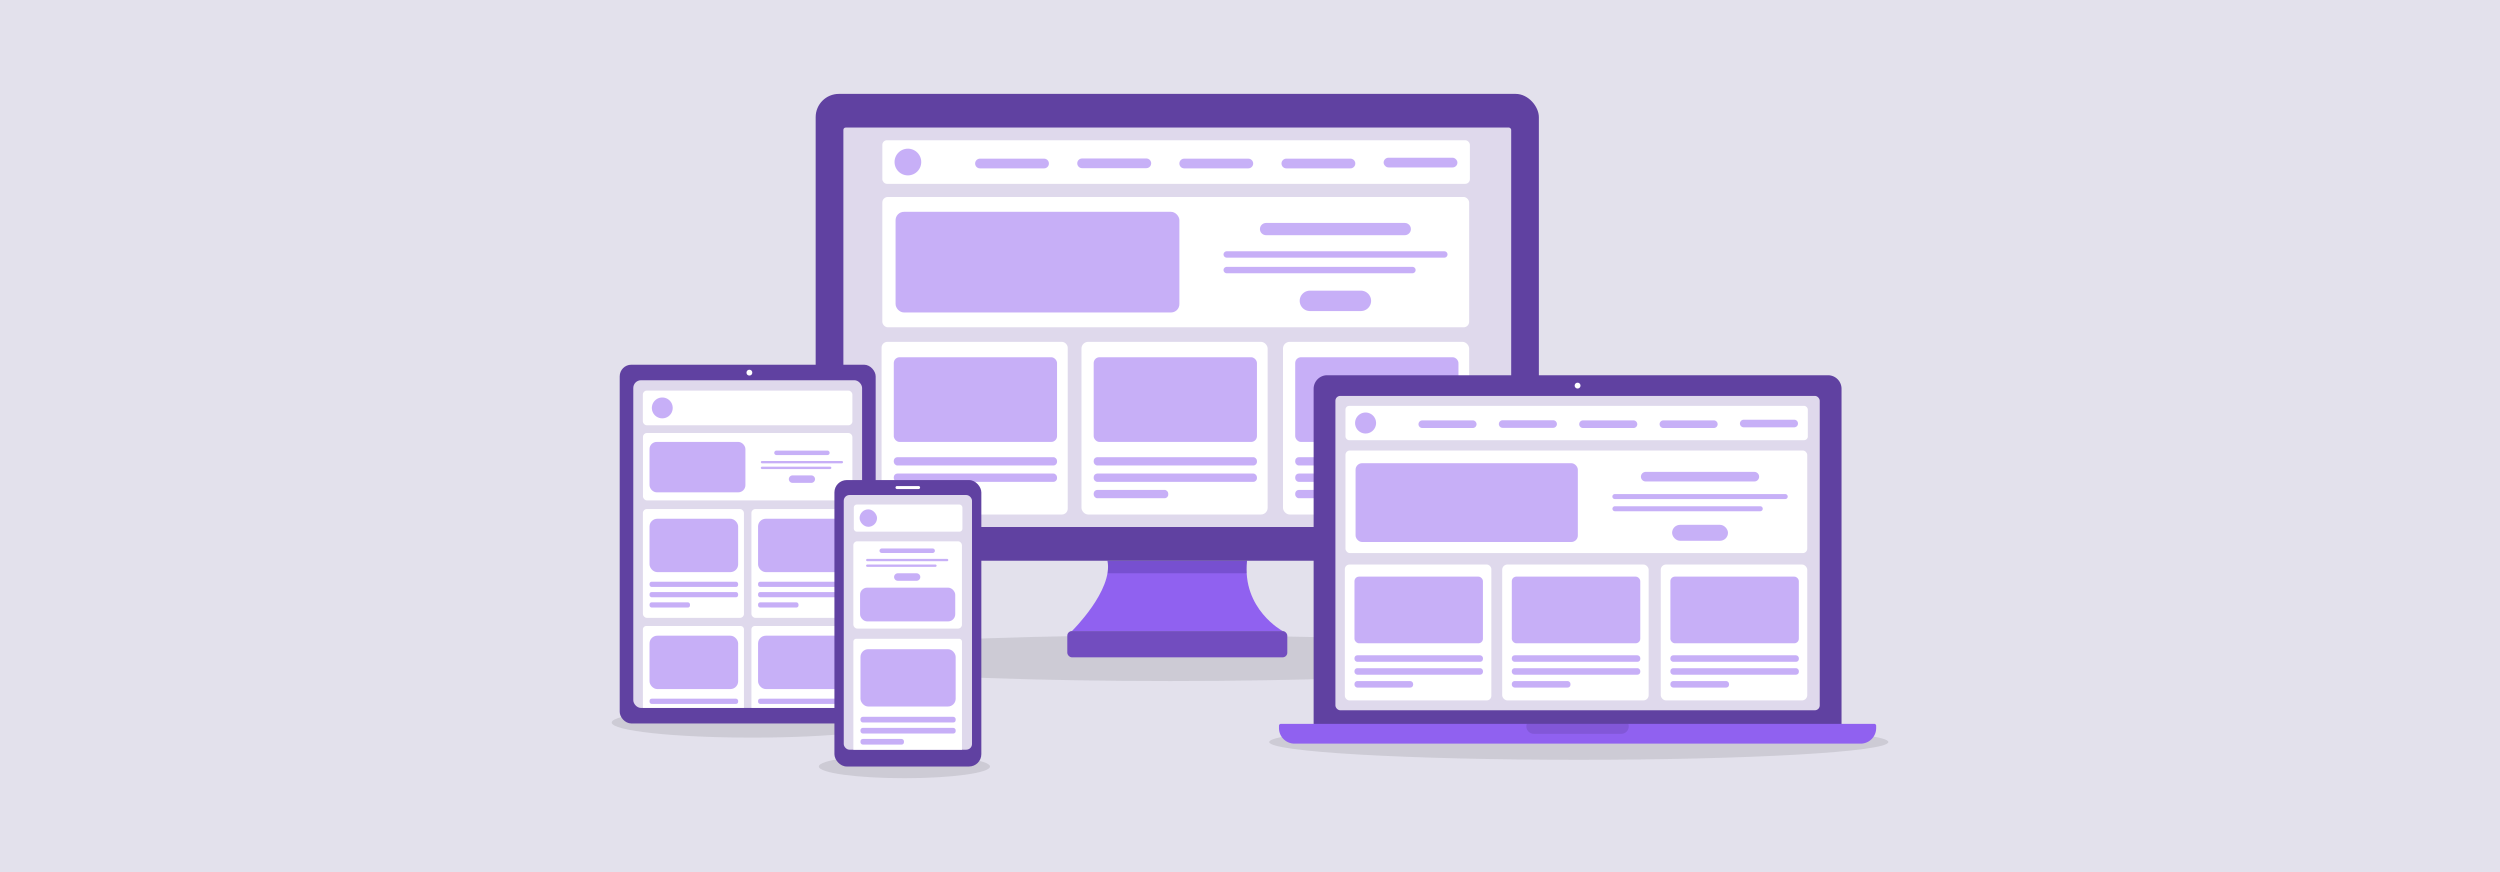 <svg xmlns="http://www.w3.org/2000/svg" viewBox="0 0 860 300"><defs><style>.a{fill:#e3e1ec;}.b{opacity:0.1;}.c,.i{fill:#9061f0;}.d{fill:#6041a1;}.e{fill:#724dbf;}.f,.g{fill:#fff;}.f{opacity:0.8;}.h,.i{opacity:0.5;}.j{fill:#150d53;opacity:0.2;}</style></defs><rect class="a" width="860" height="300"/><ellipse class="b" cx="402.62" cy="226.41" rx="126.75" ry="7.87"/><ellipse class="b" cx="258.79" cy="248.56" rx="48.37" ry="5.18"/><ellipse class="b" cx="311.12" cy="263.68" rx="29.44" ry="4.02"/><ellipse class="b" cx="543.1" cy="255.26" rx="106.49" ry="6.11"/><path class="c" d="M441.23,217.08H368.74s14.26-14,12.24-24.2h48C427.18,209.57,441.23,217.08,441.23,217.08Z"/><rect class="d" x="280.59" y="32.3" width="248.78" height="160.59" rx="7.99"/><rect class="e" x="367.15" y="217.08" width="75.68" height="9.04" rx="1.6"/><rect class="f" x="290.12" y="43.88" width="229.73" height="137.42" rx="0.8"/><rect class="g" x="303.52" y="48.24" width="202.12" height="15" rx="1.59"/><g class="h"><path class="c" d="M394.29,57.85H372.24a1.66,1.66,0,0,1-1.66-1.67h0a1.66,1.66,0,0,1,1.66-1.66h22.05A1.66,1.66,0,0,1,396,56.18h0A1.67,1.67,0,0,1,394.29,57.85Z"/></g><g class="h"><path class="c" d="M429.42,57.92H407.37a1.66,1.66,0,0,1-1.66-1.67h0a1.66,1.66,0,0,1,1.66-1.67h22.05a1.67,1.67,0,0,1,1.67,1.67h0A1.67,1.67,0,0,1,429.42,57.92Z"/></g><path class="i" d="M359.16,57.92H337.11a1.66,1.66,0,0,1-1.66-1.67h0a1.66,1.66,0,0,1,1.66-1.67h22.05a1.66,1.66,0,0,1,1.66,1.67h0A1.66,1.66,0,0,1,359.16,57.92Z"/><path class="i" d="M464.55,57.92H442.5a1.66,1.66,0,0,1-1.66-1.67h0a1.66,1.66,0,0,1,1.66-1.67h22.05a1.67,1.67,0,0,1,1.67,1.67h0A1.67,1.67,0,0,1,464.55,57.92Z"/><rect class="i" x="475.97" y="54.26" width="25.38" height="3.34" rx="1.67"/><path class="i" d="M312.31,60.33h0a4.59,4.59,0,0,1-4.58-4.59h0a4.58,4.58,0,0,1,4.58-4.59h0a4.58,4.58,0,0,1,4.59,4.59h0A4.59,4.59,0,0,1,312.31,60.33Z"/><rect class="g" x="303.26" y="117.6" width="64.04" height="59.39" rx="2"/><rect class="i" x="307.46" y="157.27" width="56.16" height="2.86" rx="1.25"/><rect class="i" x="307.46" y="162.9" width="56.16" height="2.86" rx="1.25"/><rect class="i" x="307.46" y="168.53" width="25.65" height="2.86" rx="1.25"/><rect class="i" x="307.46" y="122.89" width="56.16" height="29.14" rx="2"/><rect class="g" x="372.03" y="117.6" width="64.04" height="59.39" rx="2.29"/><rect class="i" x="376.23" y="157.27" width="56.16" height="2.86" rx="1.25"/><rect class="i" x="376.23" y="162.9" width="56.16" height="2.86" rx="1.25"/><rect class="i" x="376.23" y="168.53" width="25.65" height="2.86" rx="1.25"/><rect class="i" x="376.23" y="122.89" width="56.16" height="29.14" rx="2"/><rect class="g" x="441.35" y="117.6" width="64.04" height="59.39" rx="2.29"/><rect class="i" x="445.55" y="157.27" width="56.16" height="2.86" rx="1.25"/><rect class="i" x="445.55" y="162.9" width="56.16" height="2.86" rx="1.25"/><rect class="i" x="445.55" y="168.53" width="25.65" height="2.86" rx="1.25"/><rect class="i" x="445.55" y="122.89" width="56.16" height="29.14" rx="2"/><rect class="g" x="303.52" y="67.76" width="201.87" height="44.83" rx="1.9"/><path class="i" d="M496.81,88.63H422a1.1,1.1,0,0,1-1.1-1.1h0a1.09,1.09,0,0,1,1.1-1.09h74.85a1.09,1.09,0,0,1,1.09,1.09h0A1.09,1.09,0,0,1,496.81,88.63Z"/><path class="i" d="M485.84,94H422a1.1,1.1,0,0,1-1.1-1.1h0a1.09,1.09,0,0,1,1.1-1.09h63.88a1.09,1.09,0,0,1,1.09,1.09h0A1.09,1.09,0,0,1,485.84,94Z"/><g class="h"><path class="c" d="M483.24,80.9H435.53a2.11,2.11,0,0,1-2.11-2.1h0a2.11,2.11,0,0,1,2.11-2.1h47.71a2.1,2.1,0,0,1,2.1,2.1h0A2.1,2.1,0,0,1,483.24,80.9Z"/></g><path class="i" d="M468.15,107H450.61a3.52,3.52,0,0,1-3.51-3.5h0a3.52,3.52,0,0,1,3.51-3.51h17.54a3.52,3.52,0,0,1,3.51,3.51h0A3.52,3.52,0,0,1,468.15,107Z"/><rect class="i" x="308.08" y="72.87" width="97.63" height="34.62" rx="2.88"/><path class="j" d="M428.86,197.2H381s.16-1.55.16-2.07a13.88,13.88,0,0,0-.19-2.25h48s-.15,1.73-.15,2.25S428.86,197.2,428.86,197.2Z"/><rect class="d" x="213.18" y="125.46" width="88.05" height="123.41" rx="4"/><rect class="f" x="217.85" y="130.8" width="78.71" height="112.73" rx="2.67"/><circle class="g" cx="257.79" cy="128.19" r="1"/><path class="g" d="M222.32,215.35h32.44a1.16,1.16,0,0,1,1.16,1.16v27a0,0,0,0,1,0,0H221.16a0,0,0,0,1,0,0v-27A1.16,1.16,0,0,1,222.32,215.35Z"/><rect class="i" x="223.44" y="240.35" width="30.48" height="1.8" rx="0.73"/><rect class="i" x="223.44" y="218.68" width="30.48" height="18.36" rx="2.67"/><path class="g" d="M259.65,215.35h32.44a1.16,1.16,0,0,1,1.16,1.16v27a0,0,0,0,1,0,0H258.49a0,0,0,0,1,0,0v-27A1.16,1.16,0,0,1,259.65,215.35Z"/><rect class="i" x="260.77" y="240.35" width="30.48" height="1.8" rx="0.73"/><g class="h"><rect class="c" x="260.77" y="218.68" width="30.48" height="18.36" rx="2.67"/></g><rect class="g" x="221.18" y="148.96" width="72.04" height="23.17" rx="1.33"/><path class="i" d="M289.6,159.38H262.13a.4.4,0,0,1-.4-.4h0a.4.4,0,0,1,.4-.4H289.6a.4.4,0,0,1,.4.4h0A.4.4,0,0,1,289.6,159.38Z"/><path class="i" d="M285.57,161.35H262.13a.4.4,0,0,1-.4-.41h0a.4.4,0,0,1,.4-.4h23.44a.4.4,0,0,1,.41.4h0A.41.41,0,0,1,285.57,161.35Z"/><g class="h"><path class="c" d="M284.62,156.55H267.11a.78.78,0,0,1-.77-.77h0a.78.78,0,0,1,.77-.78h17.51a.77.77,0,0,1,.77.78h0A.77.77,0,0,1,284.62,156.55Z"/></g><path class="i" d="M279.08,166.11h-6.43a1.29,1.29,0,0,1-1.29-1.29h0a1.29,1.29,0,0,1,1.29-1.28h6.43a1.29,1.29,0,0,1,1.29,1.28h0A1.29,1.29,0,0,1,279.08,166.11Z"/><rect class="i" x="223.44" y="152.02" width="32.98" height="17.34" rx="2.46"/><rect class="g" x="221.16" y="175.12" width="34.76" height="37.42" rx="1.33"/><rect class="i" x="223.44" y="200.11" width="30.48" height="1.8" rx="0.73"/><rect class="i" x="223.44" y="203.66" width="30.48" height="1.8" rx="0.73"/><rect class="i" x="223.44" y="207.2" width="13.92" height="1.8" rx="0.73"/><rect class="i" x="223.44" y="178.45" width="30.48" height="18.36" rx="2.67"/><rect class="g" x="258.49" y="175.12" width="34.76" height="37.42" rx="1.33"/><rect class="i" x="260.77" y="200.11" width="30.48" height="1.8" rx="0.73"/><rect class="i" x="260.77" y="203.66" width="30.48" height="1.8" rx="0.73"/><rect class="i" x="260.77" y="207.2" width="13.92" height="1.8" rx="0.73"/><rect class="i" x="260.77" y="178.45" width="30.48" height="18.36" rx="2.67"/><rect class="g" x="221.14" y="134.37" width="72.08" height="11.92" rx="1.33"/><path class="i" d="M227.83,143.91h0a3.58,3.58,0,0,1-3.59-3.58h0a3.59,3.59,0,0,1,3.59-3.59h0a3.58,3.58,0,0,1,3.58,3.59h0A3.58,3.58,0,0,1,227.83,143.91Z"/><rect class="d" x="287.04" y="165.14" width="50.54" height="98.54" rx="4.25"/><rect class="f" x="290.25" y="170.29" width="44.12" height="87.61" rx="1.97"/><path class="g" d="M316,168.23h-7.43a.51.51,0,0,1-.51-.52h0a.51.51,0,0,1,.51-.51H316a.51.51,0,0,1,.51.51h0A.51.51,0,0,1,316,168.23Z"/><path class="g" d="M294.54,219.74h35.38a1,1,0,0,1,1,1V257.9a0,0,0,0,1,0,0H293.56a0,0,0,0,1,0,0V220.71A1,1,0,0,1,294.54,219.74Z"/><rect class="i" x="296.01" y="246.59" width="32.74" height="1.94" rx="0.79"/><rect class="i" x="296.01" y="250.39" width="32.74" height="1.94" rx="0.79"/><rect class="i" x="296.01" y="254.2" width="14.95" height="1.94" rx="0.79"/><rect class="i" x="296.01" y="223.32" width="32.74" height="19.72" rx="2.67"/><rect class="g" x="293.71" y="173.56" width="37.36" height="9.34" rx="1"/><rect class="i" x="295.7" y="175.22" width="6" height="6" rx="3"/><rect class="g" x="293.55" y="186.21" width="37.36" height="30.02" rx="1.32"/><g class="h"><path class="c" d="M325.81,193.06H298.34a.4.4,0,0,1-.4-.4h0a.4.4,0,0,1,.4-.4h27.47a.4.4,0,0,1,.4.4h0A.4.4,0,0,1,325.81,193.06Z"/></g><path class="i" d="M321.79,195H298.34a.4.4,0,0,1-.4-.4h0a.4.4,0,0,1,.4-.4h23.45a.4.4,0,0,1,.4.4h0A.4.4,0,0,1,321.79,195Z"/><g class="h"><path class="c" d="M320.83,190.23H303.32a.78.78,0,0,1-.77-.78h0a.78.78,0,0,1,.77-.77h17.51a.77.77,0,0,1,.77.77h0A.77.77,0,0,1,320.83,190.23Z"/></g><path class="i" d="M315.3,199.79h-6.44a1.29,1.29,0,0,1-1.29-1.29h0a1.29,1.29,0,0,1,1.29-1.29h6.44a1.29,1.29,0,0,1,1.28,1.29h0A1.29,1.29,0,0,1,315.3,199.79Z"/><rect class="i" x="295.86" y="202.15" width="32.74" height="11.61" rx="2.46"/><path class="d" d="M456.55,129.08H628.82a4.67,4.67,0,0,1,4.67,4.67v116a0,0,0,0,1,0,0H451.89a0,0,0,0,1,0,0v-116A4.67,4.67,0,0,1,456.55,129.08Z"/><rect class="f" x="459.38" y="136.19" width="166.61" height="108.14" rx="1.67"/><rect class="g" x="462.84" y="139.62" width="159.05" height="11.8" rx="1.25"/><g class="h"><path class="c" d="M534.27,147.18H516.92a1.31,1.31,0,0,1-1.31-1.31h0a1.31,1.31,0,0,1,1.31-1.31h17.35a1.31,1.31,0,0,1,1.31,1.31h0A1.31,1.31,0,0,1,534.27,147.18Z"/><path class="c" d="M561.91,147.24H544.57a1.32,1.32,0,0,1-1.32-1.32h0a1.32,1.32,0,0,1,1.32-1.31h17.34a1.31,1.31,0,0,1,1.31,1.31h0A1.31,1.31,0,0,1,561.91,147.24Z"/><path class="c" d="M506.62,147.24H489.28a1.32,1.32,0,0,1-1.32-1.32h0a1.32,1.32,0,0,1,1.32-1.31h17.34a1.31,1.31,0,0,1,1.31,1.31h0A1.31,1.31,0,0,1,506.62,147.24Z"/><path class="c" d="M589.56,147.24H572.21a1.32,1.32,0,0,1-1.31-1.32h0a1.31,1.31,0,0,1,1.31-1.31h17.35a1.31,1.31,0,0,1,1.31,1.31h0A1.32,1.32,0,0,1,589.56,147.24Z"/><path class="c" d="M617.2,147H599.86a1.31,1.31,0,0,1-1.32-1.31h0a1.32,1.32,0,0,1,1.32-1.31H617.2a1.31,1.31,0,0,1,1.31,1.31h0A1.3,1.3,0,0,1,617.2,147Z"/></g><path class="i" d="M469.76,149.13h0a3.61,3.61,0,0,1-3.61-3.61h0a3.61,3.61,0,0,1,3.61-3.61h0a3.61,3.61,0,0,1,3.61,3.61h0A3.61,3.61,0,0,1,469.76,149.13Z"/><rect class="g" x="462.63" y="194.2" width="50.39" height="46.74" rx="1.57"/><rect class="i" x="465.94" y="225.42" width="44.2" height="2.25" rx="0.98"/><rect class="i" x="465.94" y="229.85" width="44.2" height="2.25" rx="0.98"/><rect class="i" x="465.94" y="234.28" width="20.18" height="2.25" rx="0.98"/><rect class="i" x="465.94" y="198.36" width="44.19" height="22.93" rx="1.57"/><rect class="g" x="516.75" y="194.2" width="50.39" height="46.74" rx="1.8"/><rect class="i" x="520.06" y="225.42" width="44.2" height="2.25" rx="0.98"/><rect class="i" x="520.06" y="229.85" width="44.2" height="2.25" rx="0.98"/><rect class="i" x="520.06" y="234.28" width="20.18" height="2.25" rx="0.98"/><rect class="i" x="520.06" y="198.36" width="44.19" height="22.93" rx="1.57"/><rect class="g" x="571.3" y="194.2" width="50.39" height="46.74" rx="1.8"/><rect class="i" x="574.61" y="225.42" width="44.2" height="2.25" rx="0.98"/><rect class="i" x="574.61" y="229.85" width="44.2" height="2.25" rx="0.98"/><rect class="i" x="574.61" y="234.28" width="20.18" height="2.25" rx="0.98"/><rect class="i" x="574.61" y="198.36" width="44.19" height="22.93" rx="1.57"/><rect class="g" x="462.84" y="154.98" width="158.85" height="35.28" rx="1.5"/><g class="h"><path class="c" d="M614.12,171.68H555.5a.86.86,0,0,1-.85-.86h0a.86.86,0,0,1,.85-.86h58.62a.87.87,0,0,1,.86.86h0A.87.87,0,0,1,614.12,171.68Z"/><path class="c" d="M605.53,175.87h-50a.86.86,0,0,1-.85-.86h0a.86.86,0,0,1,.85-.86h50a.87.87,0,0,1,.86.86h0A.87.87,0,0,1,605.53,175.87Z"/><path class="c" d="M603.49,165.63H566.13a1.65,1.65,0,0,1-1.65-1.65h0a1.65,1.65,0,0,1,1.65-1.65h37.36a1.65,1.65,0,0,1,1.65,1.65h0A1.65,1.65,0,0,1,603.49,165.63Z"/><rect class="c" x="575.2" y="180.54" width="19.23" height="5.49" rx="2.75"/></g><rect class="i" x="466.32" y="159.34" width="76.46" height="27.11" rx="2.25"/><path class="c" d="M440.64,249H644.73a.67.67,0,0,1,.67.67v.8a5.34,5.34,0,0,1-5.34,5.34H445.31a5.34,5.34,0,0,1-5.34-5.34v-.8A.67.67,0,0,1,440.64,249Z"/><path class="b" d="M525.07,249.87a2.58,2.58,0,0,0,2.57,2.57h30.09a2.58,2.58,0,0,0,2.57-2.57,2.54,2.54,0,0,0-.14-.83H525.21A2.54,2.54,0,0,0,525.07,249.87Z"/><path class="g" d="M543.69,132.65a1,1,0,1,1-1-1A1,1,0,0,1,543.69,132.65Z"/></svg>